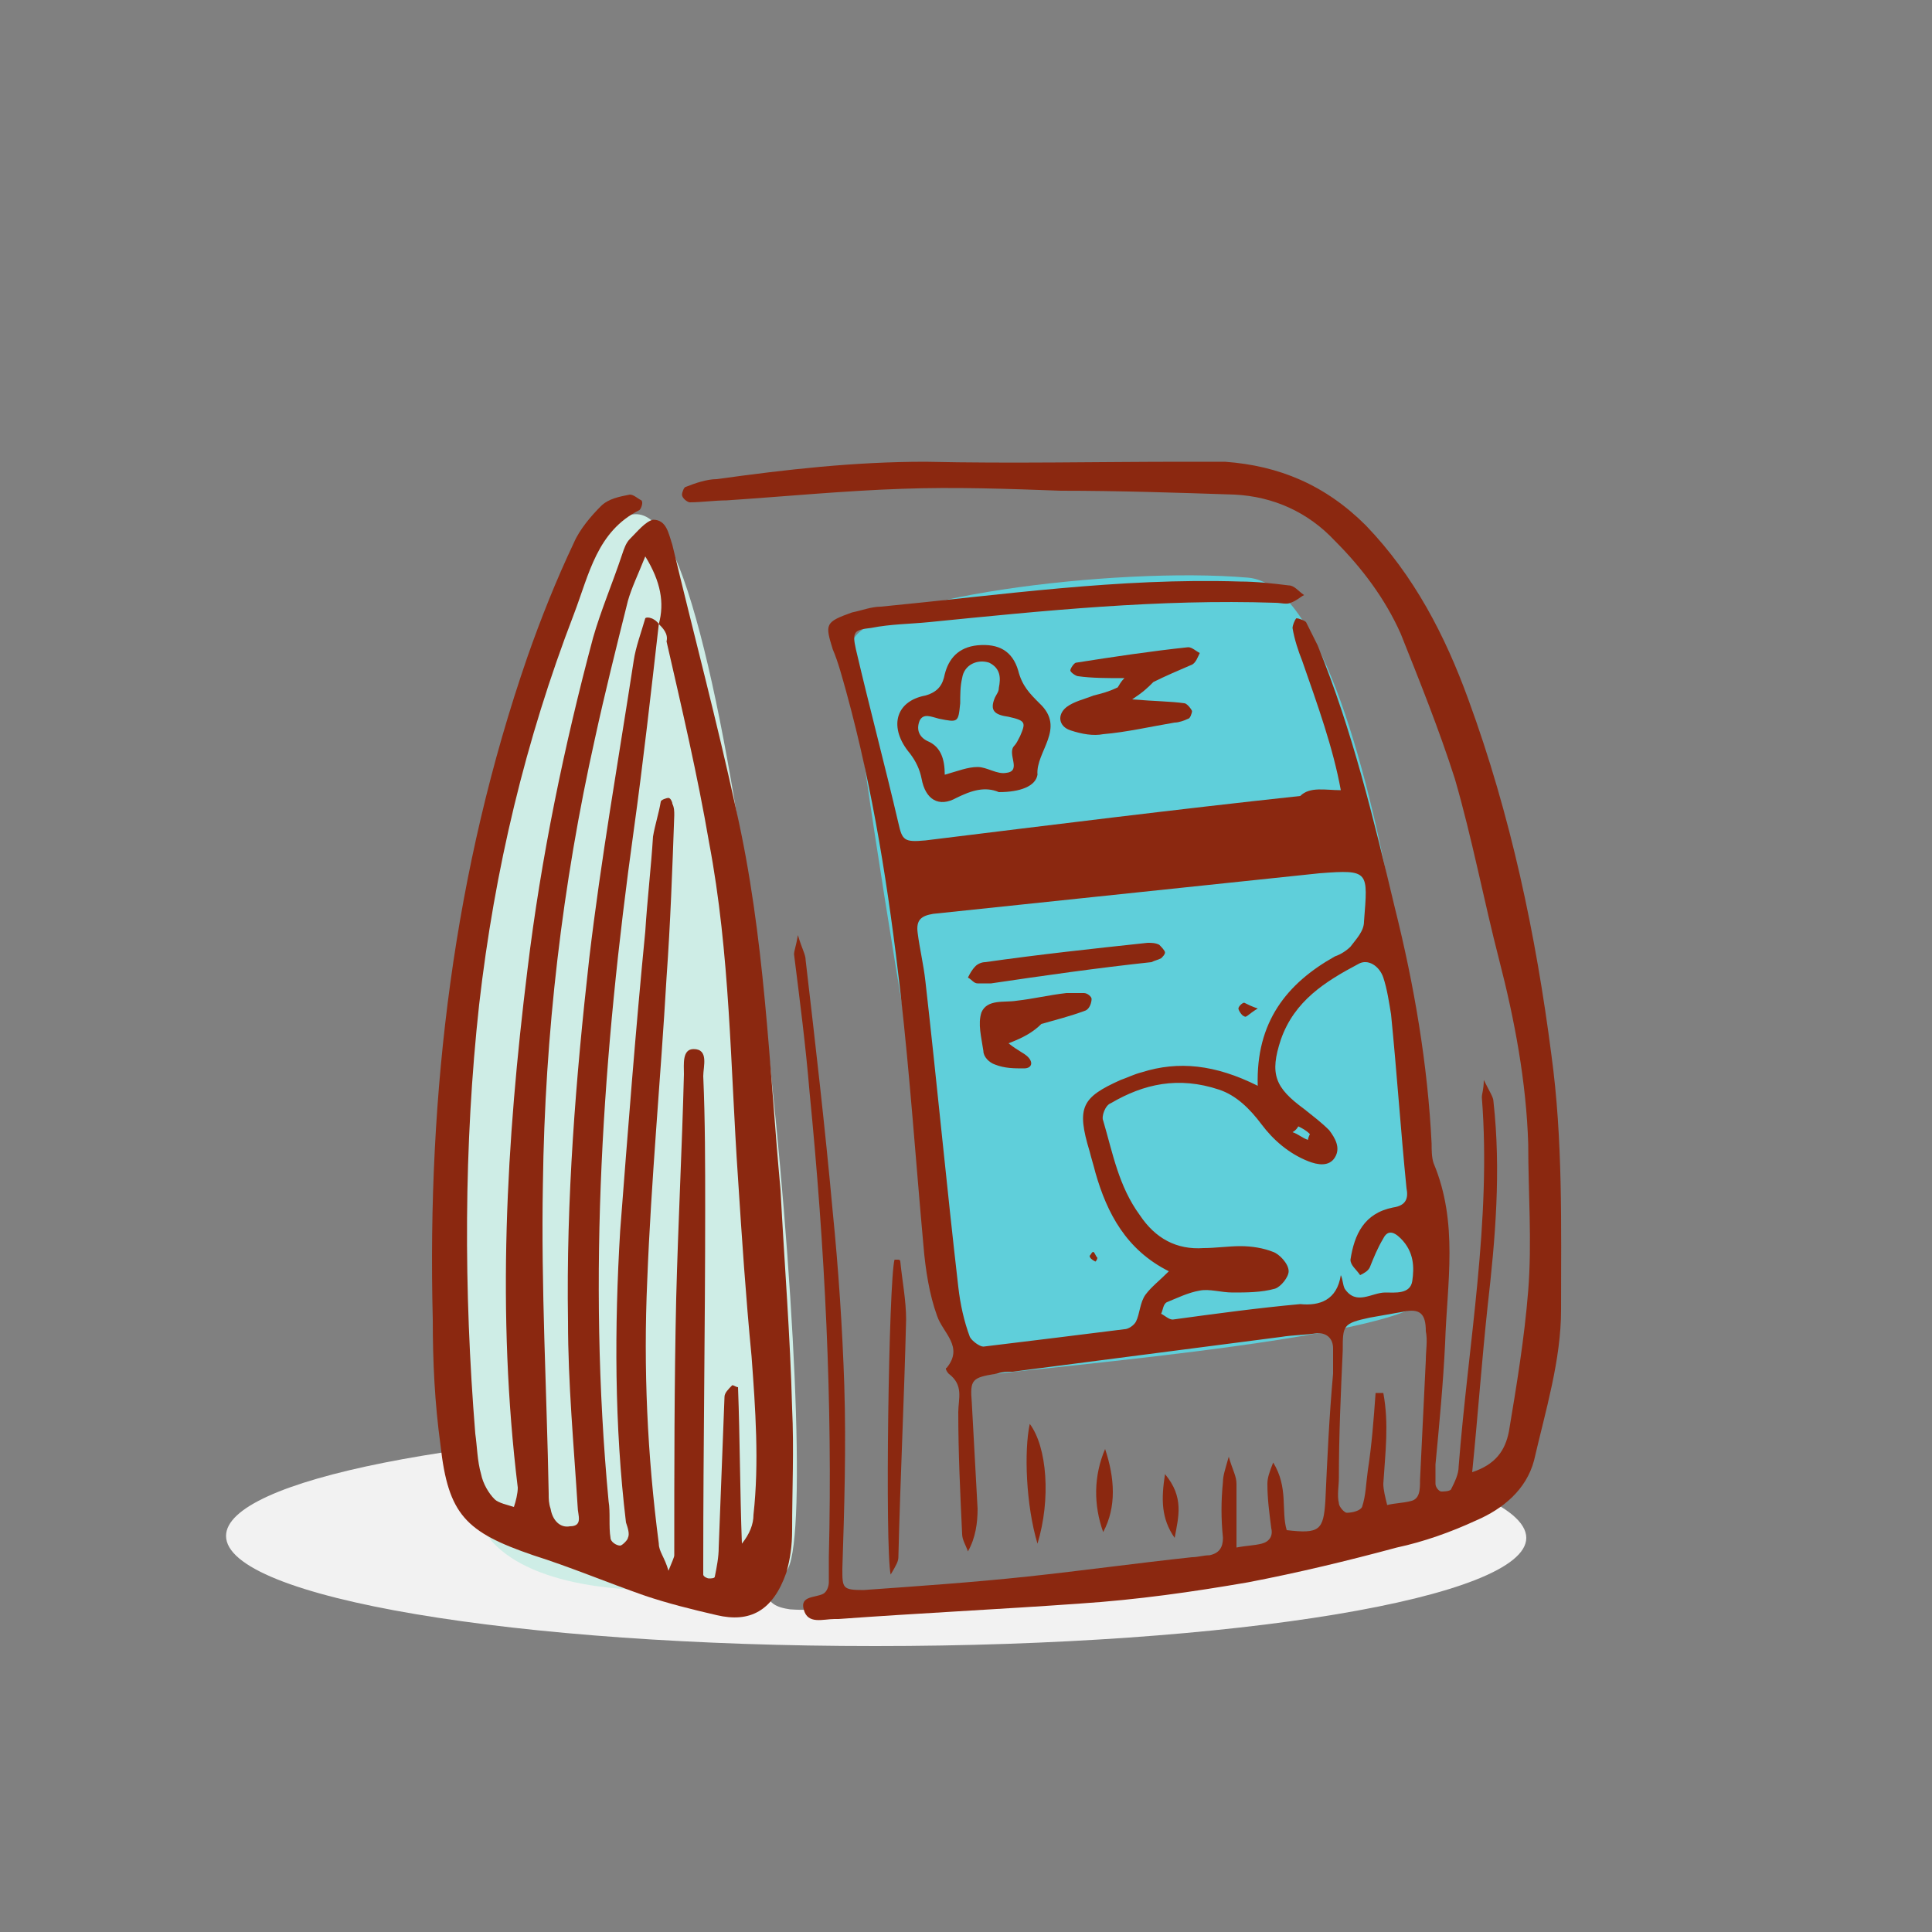 <?xml version="1.0" encoding="utf-8"?>
<!-- Generator: Adobe Illustrator 19.2.1, SVG Export Plug-In . SVG Version: 6.00 Build 0)  -->
<svg version="1.1" xmlns="http://www.w3.org/2000/svg" xmlns:xlink="http://www.w3.org/1999/xlink" x="0px" y="0px"
	 viewBox="0 0 100 100" style="enable-background:new 0 0 100 100;" xml:space="preserve">
<rect x="0" y="0" width="100" height="100" fill="#808080" stroke="none"/>
<style type="text/css">
	.st0{fill:#F2F2F2;}
	.st1{fill:#FB8780;}
	.st2{fill:#8DB63F;}
	.st3{fill:#FBD83B;}
	.st4{fill:#A98599;}
	.st5{fill:#CEEDE6;}
	.st6{fill:#D4E6EF;}
	.st7{fill:#EEFFFF;}
	.st8{fill:#F2C7A3;}
	.st9{fill:#E1DCCC;}
	.st10{fill:#81C163;}
	.st11{fill:#B6C13F;}
	.st12{fill:#FF3F44;}
	.st13{fill:#D92C44;}
	.st14{fill:#297390;}
	.st15{fill:#29ABB6;}
	.st16{fill:#F2E6D7;}
	.st17{fill:#B2C63F;}
	.st18{fill:#FBC23B;}
	.st19{fill:#9A99FE;}
	.st20{fill:#7171B2;}
	.st21{fill:#D8094D;}
	.st22{fill:#E6304D;}
	.st23{fill:#00B68E;}
	.st24{fill:#75B573;}
	.st25{fill:#9D76B2;}
	.st26{fill:#9D5EB2;}
	.st27{fill:#75B743;}
	.st28{fill:#FF5124;}
	.st29{fill:#F93924;}
	.st30{fill:#587DFE;}
	.st31{fill:#A0C973;}
	.st32{fill:#FBB03B;}
	.st33{fill:#FBD03B;}
	.st34{fill:#AAB53B;}
	.st35{fill:#D6D03B;}
	.st36{fill:#5FCFDA;}
	.st37{fill:#D9E021;}
	.st38{fill:#82AC21;}
	.st39{fill:#91C28A;}
	.st40{fill:#FBB080;}
	.st41{fill:#FF331E;}
	.st42{fill:#FF5F27;}
	.st43{fill:#FFCC20;}
	.st44{fill:#EEF4CC;}
	.st45{fill:#C0D658;}
	.st46{fill:#97B658;}
	.st47{fill:#76CB9F;}
	.st48{fill:#64AA91;}
	.st49{fill:#8B2810;}
</style>
<g id="color">
	<path class="st0" d="M76.3,77.3c-2.1,1.4-4.8,2.1-7.3,2.6c-7.8,1.7-15.8,2.3-23.7,3.1c-1.4,0.2-3,0.4-4.4,0.3
		c-0.7-0.1-1.2-0.3-1.3-1.1c-0.1-0.6,0.2-1.2,0.3-1.8c0.2-0.9,0.3-1.9,0.3-2.9c0.1-1.2,0-2.5-0.1-3.7c-16.1,0.4-28.4,2.8-28.4,5.7
		c0,3.2,15,5.7,33.6,5.7S79,82.7,79,79.6C79,78.8,78,78,76.3,77.3z"/>
	<path class="st36" d="M64.6,29.9c-6.9-0.6-20.1,1.1-20.5,3.4s5.8,38.3,6.2,38s22.6-1.9,23.6-4.2S71.6,30.5,64.6,29.9z"/>
	<path class="st5" d="M24.5,77.9c1.2,5.8,13.8,4.6,16.1,3.5c2.3-1-1.9-49.9-6.8-54.4S20.5,58.5,24.5,77.9z"/>
</g>
<g id="line">
	<g>
		<g>
			<path class="st49" d="M69.4,40.9c-0.4-2.2-1.2-4.4-2-6.7c-0.2-0.5-0.4-1.1-0.5-1.7c0-0.1,0.1-0.4,0.2-0.5c0.1,0,0.4,0.1,0.5,0.2
				c0.2,0.4,0.4,0.8,0.6,1.2c1.8,4.4,2.9,9,4,13.6c1,4,1.7,8.1,1.9,12.2c0,0.3,0,0.7,0.1,1c1.3,3.1,0.7,6.2,0.6,9.3
				c-0.1,2.1-0.3,4.2-0.5,6.3c0,0.3,0,0.6,0,1c0,0.2,0.2,0.4,0.3,0.4c0.1,0,0.4,0,0.5-0.1c0.2-0.4,0.4-0.8,0.4-1.2
				c0.5-6.4,1.7-12.7,1.2-19.1c0-0.2,0.1-0.4,0.1-0.9c0.3,0.6,0.5,0.9,0.5,1.1c0.4,3.6,0.1,7.1-0.3,10.6c-0.3,2.8-0.5,5.6-0.8,8.6
				c1.2-0.4,1.7-1.1,1.9-2.1c0.4-2.4,0.8-4.8,1-7.3c0.2-2.5,0-5.1,0-7.6c-0.1-3.2-0.7-6.4-1.5-9.5c-0.8-3.1-1.4-6.3-2.3-9.4
				c-0.8-2.5-1.8-5-2.8-7.5c-0.8-1.8-2-3.4-3.4-4.8c-1.4-1.5-3.2-2.3-5.2-2.4c-3-0.1-6-0.2-9-0.2c-2.7-0.1-5.5-0.2-8.2-0.1
				c-3,0.1-6.1,0.4-9.1,0.6c-0.6,0-1.3,0.1-1.9,0.1c-0.1,0-0.4-0.2-0.4-0.4c0-0.1,0.1-0.4,0.2-0.4c0.5-0.2,1.1-0.4,1.6-0.4
				c3.6-0.5,7.1-0.9,10.8-0.9c4.5,0.1,8.9,0,13.4,0c0.7,0,1.4,0,2.1,0c2.8,0.2,5.2,1.2,7.3,3.3c2.5,2.6,4.1,5.7,5.3,9
				c2.2,6,3.5,12.2,4.3,18.4c0.6,4.4,0.5,8.8,0.5,13.2c0,2.6-0.8,5.2-1.4,7.8c-0.4,1.5-1.6,2.5-3,3.1c-1.3,0.6-2.7,1.1-4.1,1.4
				c-2.6,0.7-5.1,1.3-7.7,1.8c-2.9,0.5-5.7,0.9-8.7,1.1c-4.2,0.3-8.4,0.5-12.5,0.8c-0.1,0-0.1,0-0.2,0c-0.6,0-1.4,0.3-1.6-0.5
				c-0.2-0.7,0.6-0.6,1-0.8c0.2-0.1,0.3-0.4,0.3-0.6c0-0.4,0-0.9,0-1.3c0.2-8-0.2-16-1-24.1c-0.2-2.4-0.5-4.7-0.8-7.1
				c0-0.2,0.1-0.4,0.2-1c0.2,0.7,0.4,1,0.4,1.3c0.5,4.3,1,8.6,1.4,13c0.3,3,0.5,6,0.6,9c0.1,3.2,0,6.4-0.1,9.5c0,1,0,1.1,1.1,1.1
				c2.8-0.2,5.7-0.4,8.5-0.7c2.8-0.3,5.7-0.7,8.5-1c0.3,0,0.6-0.1,0.9-0.1c0.5-0.1,0.7-0.4,0.7-0.9c-0.1-1-0.1-1.9,0-2.9
				c0-0.3,0.1-0.6,0.3-1.3c0.2,0.7,0.4,1,0.4,1.4c0,1.1,0,2.1,0,3.3c0.5-0.1,0.9-0.1,1.3-0.2c0.4-0.1,0.6-0.4,0.5-0.8
				c-0.1-0.8-0.2-1.5-0.2-2.3c0-0.3,0.1-0.6,0.3-1.1c0.8,1.3,0.4,2.5,0.7,3.5c1.7,0.2,1.9,0,2-1.5c0.1-2.2,0.2-4.4,0.4-6.6
				c0-0.4,0-0.9,0-1.3c0-0.5-0.3-0.8-0.8-0.8c-0.6,0.1-1.3,0.1-1.9,0.2c-4.6,0.6-9.3,1.2-13.9,1.8c-0.3,0-0.5,0-0.8,0.1
				c-1.3,0.2-1.4,0.3-1.3,1.5c0.1,1.8,0.2,3.7,0.3,5.5c0,0.7-0.1,1.5-0.5,2.2c-0.1-0.3-0.3-0.6-0.3-0.9c-0.1-2.1-0.2-4.2-0.2-6.3
				c0-0.7,0.3-1.4-0.5-2c-0.1-0.1-0.2-0.3-0.1-0.3c0.9-1.1-0.2-1.8-0.5-2.7c-0.4-1.1-0.6-2.4-0.7-3.6c-0.4-4.4-0.7-8.8-1.2-13.2
				c-0.6-5.2-1.4-10.4-2.8-15.5c-0.2-0.7-0.4-1.5-0.7-2.2c-0.4-1.3-0.4-1.4,1-1.9c0.5-0.1,1-0.3,1.5-0.3c6.2-0.6,12.3-1.5,18.6-1.3
				c0.8,0,1.7,0.1,2.5,0.2c0.3,0,0.5,0.3,0.8,0.5c-0.2,0.1-0.4,0.3-0.7,0.4c-0.2,0.1-0.5,0-0.8,0c-6-0.2-11.9,0.4-17.9,1
				c-1,0.1-2,0.1-3,0.3c-0.9,0.1-1,0.2-0.8,1.1c0.7,3,1.5,6,2.2,9c0.2,0.9,0.3,1,1.4,0.9c6.5-0.8,12.9-1.6,19.4-2.3
				C67.8,40.7,68.6,40.9,69.4,40.9z M65.1,56.2c-0.1-3.3,1.5-5.3,4-6.7c0.3-0.1,0.6-0.3,0.8-0.5c0.3-0.4,0.7-0.8,0.7-1.3
				c0.2-2.6,0.3-2.7-2.3-2.5c-6.7,0.7-13.3,1.4-20,2.1c-0.6,0.1-0.9,0.3-0.8,1c0.1,0.8,0.3,1.6,0.4,2.5c0.6,5.3,1.1,10.6,1.7,15.8
				c0.1,0.9,0.3,1.8,0.6,2.6c0.1,0.2,0.5,0.5,0.7,0.5c2.5-0.3,4.9-0.6,7.3-0.9c0.2,0,0.5-0.2,0.6-0.4C59,68,59,67.4,59.3,67
				c0.3-0.4,0.7-0.7,1.2-1.2c-2.2-1.1-3.2-3-3.8-5.1c-0.1-0.4-0.2-0.7-0.3-1.1c-0.7-2.3-0.4-2.8,1.6-3.7c0.3-0.1,0.7-0.3,1.1-0.4
				C61,54.9,62.9,55.1,65.1,56.2z M69.4,66c0.1,0.2,0.1,0.5,0.2,0.7c0.6,0.9,1.4,0.2,2.1,0.2c0.5,0,1.3,0.1,1.4-0.6
				c0.1-0.7,0.1-1.5-0.6-2.2c-0.4-0.4-0.7-0.4-0.9,0c-0.3,0.5-0.5,1-0.7,1.5c-0.1,0.2-0.3,0.3-0.5,0.4c-0.2-0.3-0.5-0.5-0.5-0.8
				c0.2-1.3,0.7-2.4,2.2-2.7c0.7-0.1,0.8-0.5,0.7-1c-0.3-3-0.5-6-0.8-9c-0.1-0.6-0.2-1.3-0.4-1.9c-0.2-0.6-0.8-1-1.3-0.7
				c-1.7,0.9-3.3,1.9-4,3.9c-0.6,1.8-0.3,2.5,1.2,3.6c0.5,0.4,0.9,0.7,1.3,1.1c0.3,0.4,0.6,0.9,0.3,1.4c-0.3,0.5-0.9,0.4-1.4,0.2
				c-1-0.4-1.8-1.1-2.4-1.9c-0.6-0.8-1.3-1.5-2.2-1.8c-2.1-0.7-3.9-0.3-5.6,0.7c-0.3,0.1-0.5,0.7-0.4,0.9c0.5,1.7,0.8,3.4,1.9,4.9
				c0.8,1.2,1.9,1.8,3.3,1.7c0.6,0,1.3-0.1,1.9-0.1c0.6,0,1.2,0.1,1.7,0.3c0.3,0.1,0.8,0.6,0.8,1c0,0.3-0.4,0.8-0.7,0.9
				c-0.7,0.2-1.5,0.2-2.2,0.2c-0.6,0-1.2-0.2-1.7-0.1c-0.6,0.1-1.2,0.4-1.7,0.6c-0.2,0.1-0.2,0.4-0.3,0.6c0.2,0.1,0.4,0.3,0.6,0.3
				c2.2-0.3,4.4-0.6,6.6-0.8C68.3,67.6,69.2,67.3,69.4,66z M71.2,72.1c0.1,0,0.3,0,0.4,0c0.3,1.6,0.1,3.1,0,4.7
				c0,0.3,0.1,0.7,0.2,1.1c0.4-0.1,0.8-0.1,1.2-0.2c0.5-0.1,0.5-0.6,0.5-1.1c0.1-2.1,0.2-4.2,0.3-6.2c0-0.5,0.1-1,0-1.5
				c0-0.9-0.3-1.2-1.2-1c-0.6,0.1-1.1,0.2-1.7,0.3c-1.4,0.3-1.4,0.4-1.4,1.7c-0.1,2.2-0.2,4.4-0.2,6.6c0,0.4-0.1,0.9,0,1.3
				c0,0.2,0.3,0.5,0.4,0.5c0.3,0,0.7-0.1,0.8-0.3c0.2-0.6,0.2-1.2,0.3-1.9C71,74.8,71.1,73.5,71.2,72.1z M66.9,58.6
				c0.3,0.1,0.5,0.3,0.8,0.4c0-0.1,0.1-0.3,0.1-0.3c-0.2-0.2-0.4-0.3-0.6-0.4C67.2,58.3,67.1,58.5,66.9,58.6z"/>
			<path class="st49" d="M40.4,61.6c0.2,3.8,0.5,7.5,0.6,11.3c0.1,2.1,0,4.2,0,6.3c0,0.8-0.1,1.5-0.3,2.2c-0.7,2-1.9,2.6-3.6,2.2
				c-1.3-0.3-2.5-0.6-3.7-1c-2-0.7-3.9-1.5-5.8-2.1c-3.5-1.2-4.4-2.1-4.8-5.7c-0.3-2.2-0.4-4.3-0.4-6.5c-0.3-11.8,1.1-23.3,4.9-34.3
				c0.7-2,1.5-4,2.4-5.9c0.3-0.7,0.9-1.4,1.4-1.9c0.4-0.4,1-0.5,1.5-0.6c0.2,0,0.4,0.2,0.6,0.3c0.1,0.1,0,0.4-0.1,0.5
				c-2.2,1.1-2.6,3.3-3.4,5.4C27.2,38.3,25.6,45,24.8,52C24,59.3,24,66.8,24.6,74.2c0.1,0.7,0.1,1.4,0.3,2.1c0.1,0.5,0.4,1,0.7,1.3
				c0.2,0.2,0.7,0.3,1,0.4c0.1-0.3,0.2-0.7,0.2-1c-1.1-9-0.6-17.9,0.5-26.8c0.7-5.8,1.9-11.6,3.4-17.2c0.4-1.4,1-2.8,1.5-4.3
				c0.1-0.3,0.2-0.6,0.4-0.8c0.4-0.4,0.8-0.9,1.2-1c0.7,0,0.8,0.7,1,1.3c1.1,4.6,2.3,9.1,3.3,13.7C39.6,48.5,39.8,55.1,40.4,61.6z
				 M34.1,32.3c0.3-1.1,0.1-2.2-0.7-3.5c-0.4,1-0.7,1.6-0.9,2.3c-0.6,2.4-1.2,4.8-1.7,7.1c-1.7,7.6-2.6,15.3-2.7,23.1
				c-0.1,5.3,0.2,10.7,0.3,16c0,0.3,0,0.5,0.1,0.8c0.1,0.6,0.5,1,1,0.9c0.7,0,0.4-0.6,0.4-1c-0.2-3.2-0.5-6.4-0.5-9.6
				c-0.1-6.3,0.4-12.6,1.1-18.8c0.6-5.1,1.5-10.2,2.3-15.4c0.1-0.7,0.4-1.5,0.6-2.2C33.5,31.9,33.9,32,34.1,32.3
				c-0.4,3.5-0.8,7.1-1.3,10.7c-1.6,11.5-2.4,23-1.3,34.7c0.1,0.6,0,1.3,0.1,1.9c0,0.2,0.3,0.4,0.5,0.4c0.1,0,0.4-0.3,0.4-0.4
				c0.1-0.2,0-0.5-0.1-0.8c-0.6-5-0.6-10.1-0.3-15.1c0.4-5.2,0.8-10.4,1.3-15.5c0.1-1.6,0.3-3.3,0.4-4.9c0.1-0.6,0.3-1.2,0.4-1.8
				c0-0.1,0.3-0.2,0.4-0.2c0.1,0,0.2,0.2,0.2,0.3c0.1,0.2,0.1,0.4,0.1,0.6c-0.1,2.8-0.2,5.6-0.4,8.4c-0.3,5.2-0.8,10.5-1,15.7
				c-0.2,4.5,0,9,0.6,13.6c0,0.4,0.3,0.7,0.5,1.4c0.2-0.5,0.3-0.7,0.3-0.8c0-4.4,0-8.9,0.1-13.3c0.1-3.9,0.3-7.7,0.4-11.6
				c0-0.5-0.1-1.3,0.5-1.3c0.8,0,0.5,0.9,0.5,1.4c0.1,2.3,0.1,4.6,0.1,6.9c0,6.1-0.1,12.2-0.1,18.3c0,0.2,0,0.4,0,0.6
				c0,0.1,0.2,0.2,0.3,0.2c0.1,0,0.3,0,0.3-0.1c0.1-0.5,0.2-1,0.2-1.5c0.1-2.6,0.2-5.2,0.3-7.8c0-0.2,0.2-0.4,0.4-0.6
				c0.1,0,0.2,0.1,0.3,0.1c0.1,2.7,0.1,5.4,0.2,8.1c0.4-0.5,0.6-1,0.6-1.5c0.3-2.7,0.1-5.5-0.1-8.2c-0.3-3.1-0.5-6.1-0.7-9.2
				c-0.4-5.8-0.4-11.6-1.5-17.4c-0.6-3.5-1.4-6.9-2.2-10.4C34.6,32.8,34.3,32.5,34.1,32.3z"/>
			<path class="st49" d="M51.7,41c-0.7-0.3-1.4-0.1-2.2,0.3c-0.9,0.5-1.6,0.1-1.8-1c-0.1-0.5-0.3-0.9-0.6-1.3
				c-1.1-1.3-0.8-2.7,0.8-3c0.7-0.2,0.9-0.6,1-1.1c0.2-0.8,0.7-1.4,1.7-1.5c1.1-0.1,1.8,0.3,2.1,1.3c0.2,0.8,0.6,1.2,1.1,1.7
				c1.4,1.3-0.2,2.5-0.1,3.7C53.6,40.7,52.8,41,51.7,41z M48.9,40.1c0.7-0.2,1.2-0.4,1.7-0.4c0.5,0,1,0.4,1.5,0.3
				c0.8-0.1,0-1,0.4-1.4c0.1-0.1,0.2-0.3,0.3-0.5c0.3-0.7,0.3-0.8-0.6-1c-0.7-0.1-1-0.3-0.7-1c0.1-0.2,0.2-0.3,0.2-0.5
				c0.1-0.5,0.1-1-0.5-1.3c-0.6-0.2-1.3,0.1-1.4,0.8c-0.1,0.4-0.1,0.9-0.1,1.3c-0.1,1-0.1,1-1.1,0.8c-0.4-0.1-0.8-0.3-1,0.1
				c-0.2,0.5,0,0.9,0.5,1.1C48.7,38.7,48.9,39.3,48.9,40.1z"/>
			<path class="st49" d="M58.6,36.2c1.2,0.1,2,0.1,2.7,0.2c0.1,0,0.3,0.2,0.4,0.4c0,0.1-0.1,0.4-0.2,0.4c-0.2,0.1-0.5,0.2-0.7,0.2
				c-1.2,0.2-2.5,0.5-3.7,0.6c-0.5,0.1-1.1,0-1.7-0.2c-0.6-0.2-0.7-0.8-0.2-1.2c0.4-0.3,0.9-0.4,1.4-0.6c0.4-0.1,0.8-0.2,1.2-0.4
				c0.1,0,0.1-0.2,0.4-0.5c-0.9,0-1.7,0-2.4-0.1c-0.1,0-0.4-0.2-0.4-0.3c0-0.1,0.2-0.4,0.3-0.4c1.9-0.3,3.9-0.6,5.8-0.8
				c0.2,0,0.4,0.2,0.6,0.3c-0.1,0.2-0.2,0.5-0.4,0.6c-0.7,0.3-1.4,0.6-2,0.9C59.4,35.6,59.2,35.8,58.6,36.2z"/>
			<path class="st49" d="M46.1,81.5c-0.3-1.4-0.1-15.2,0.2-16.3c0.1,0,0.1,0,0.2,0c0.1,0,0.1,0.1,0.1,0.1c0.1,1,0.3,2,0.3,3
				c-0.1,4.1-0.3,8.2-0.4,12.3C46.5,80.8,46.4,81,46.1,81.5z"/>
			<path class="st49" d="M53.7,79.9c-0.6-2-0.7-4.8-0.4-6.2C54.2,74.9,54.4,77.6,53.7,79.9z"/>
			<path class="st49" d="M57.2,75c0.5,1.5,0.6,3-0.1,4.3C56.6,77.9,56.6,76.4,57.2,75z"/>
			<path class="st49" d="M60.8,79.6c-0.7-1-0.7-2-0.5-3.3C61.3,77.5,61,78.5,60.8,79.6z"/>
			<path class="st49" d="M52.2,54c0.5,0.4,0.8,0.5,1,0.7c0.3,0.3,0.2,0.6-0.2,0.6c-0.5,0-1,0-1.5-0.2c-0.3-0.1-0.6-0.4-0.6-0.7
				c-0.1-0.7-0.3-1.4-0.1-2c0.3-0.7,1.2-0.5,1.8-0.6c0.9-0.1,1.7-0.3,2.6-0.4c0.3,0,0.6,0,0.9,0c0.2,0,0.4,0.2,0.4,0.3
				c0,0.2-0.1,0.5-0.3,0.6c-0.8,0.3-1.6,0.5-2.3,0.7C53.5,53.4,53,53.7,52.2,54z"/>
			<path class="st49" d="M51.3,50.9c-0.3,0-0.5,0-0.7,0c-0.2,0-0.3-0.2-0.5-0.3c0.1-0.2,0.2-0.4,0.4-0.6c0.1-0.1,0.3-0.2,0.5-0.2
				c2.8-0.4,5.6-0.7,8.4-1c0.2,0,0.4,0,0.6,0.1c0.1,0.1,0.3,0.3,0.3,0.4c0,0.1-0.1,0.2-0.2,0.3c-0.2,0.1-0.3,0.1-0.5,0.2
				C56.8,50.1,54,50.5,51.3,50.9z"/>
			<path class="st49" d="M65.1,52.2c-0.5,0.3-0.6,0.5-0.7,0.4c-0.1,0-0.3-0.3-0.3-0.4c0-0.1,0.2-0.3,0.3-0.3
				C64.6,52,64.8,52.1,65.1,52.2z"/>
			<path class="st49" d="M56.4,65c0.1-0.1,0.1-0.2,0.2-0.2c0.1,0.1,0.1,0.2,0.2,0.3c0,0,0,0.1-0.1,0.2C56.5,65.2,56.4,65.1,56.4,65z
				"/>
		</g>
	</g>
</g>
</svg>
